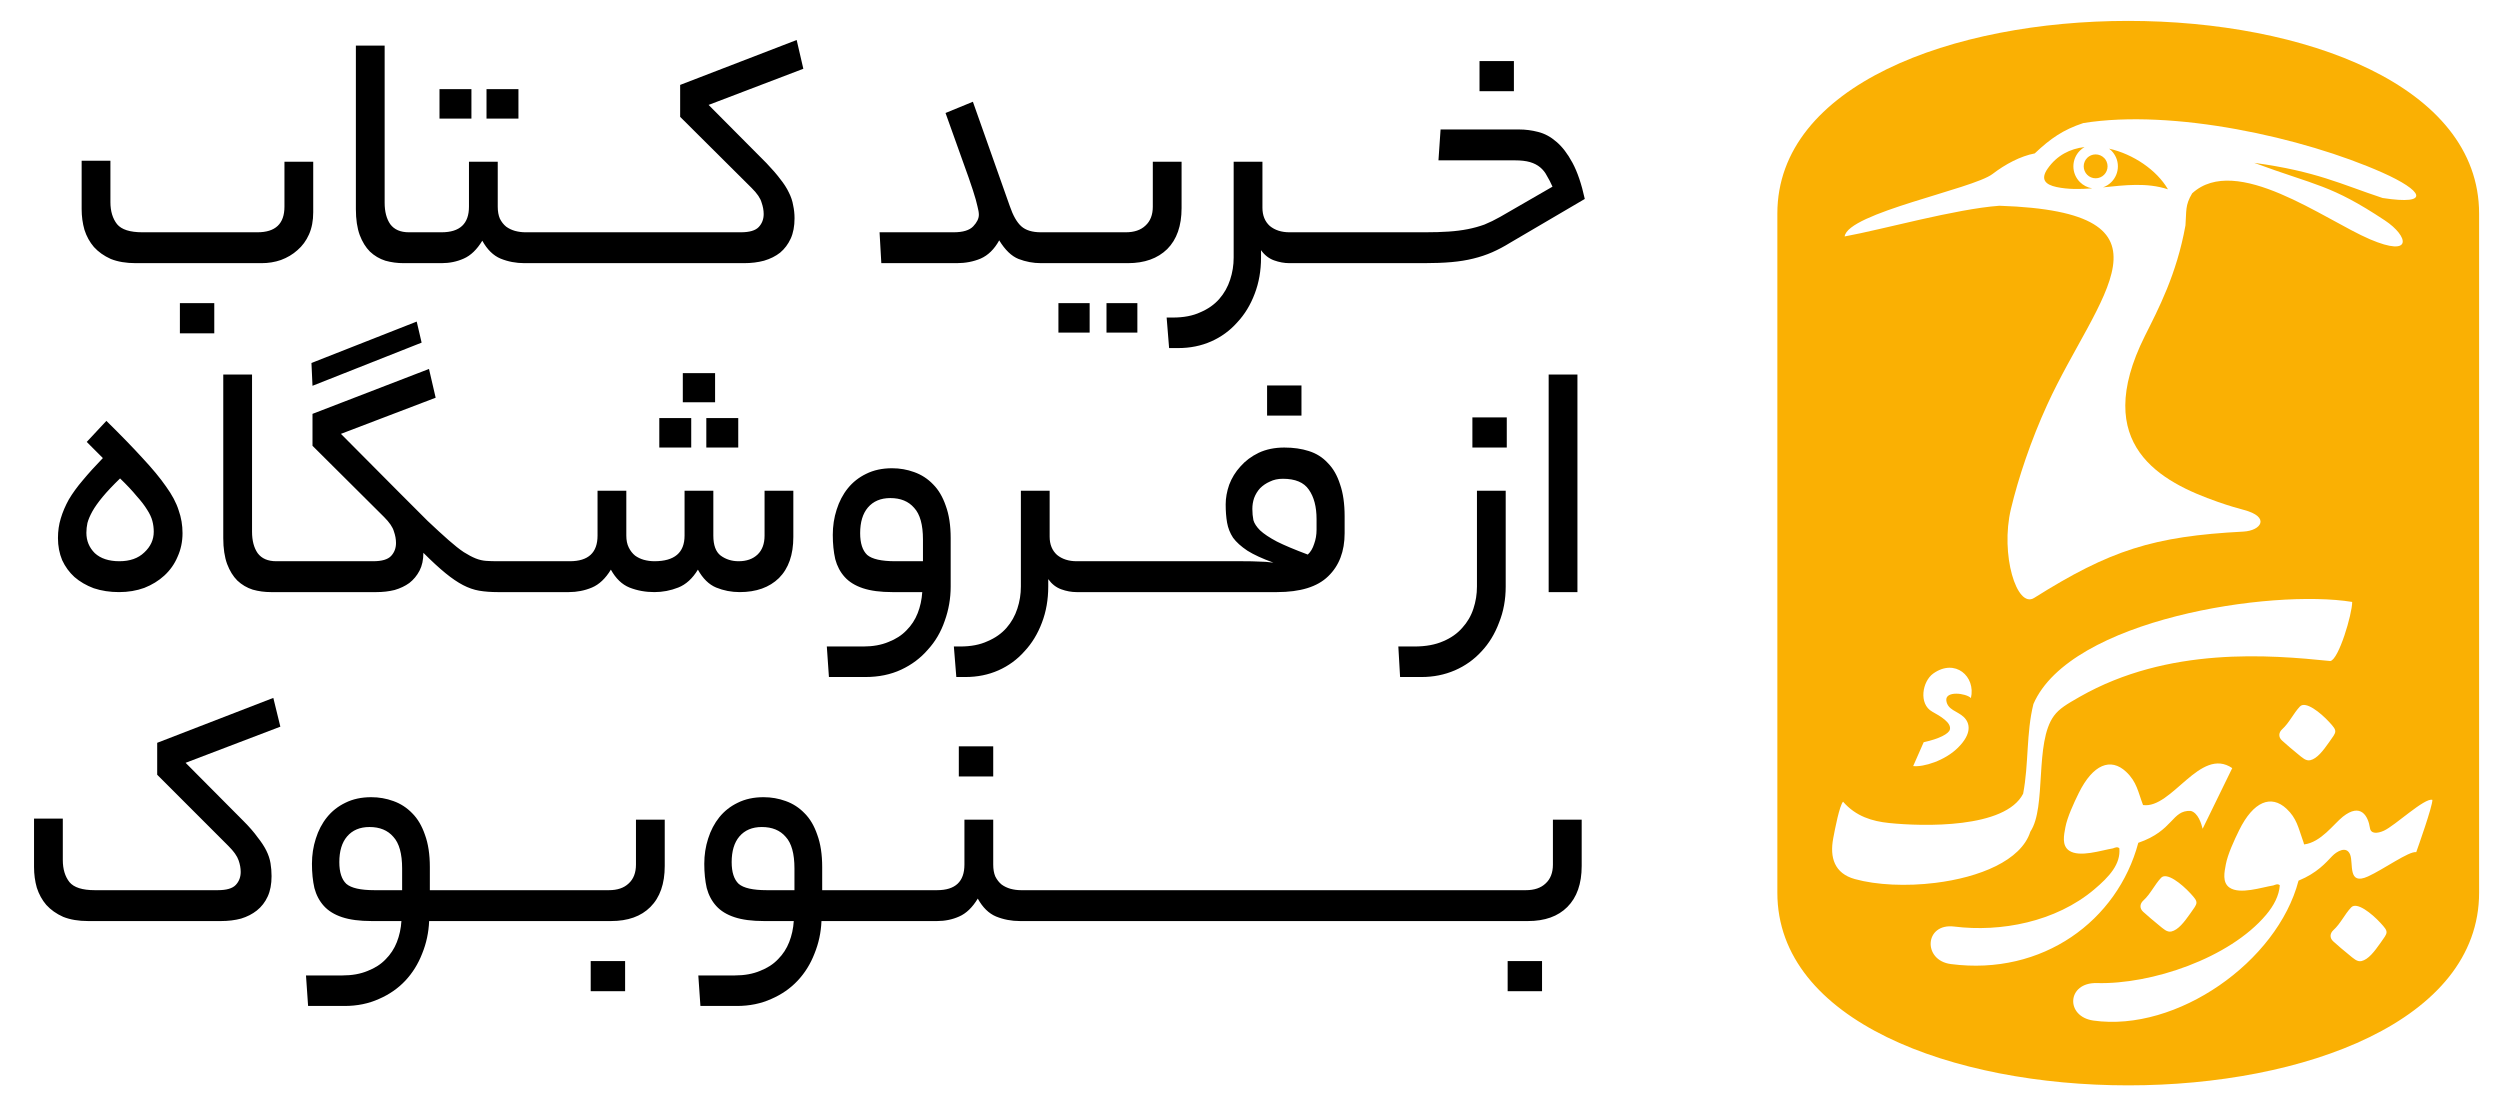 <svg width="114" height="50" viewBox="0 0 114 50" fill="none" xmlns="http://www.w3.org/2000/svg">
<path fill-rule="evenodd" clip-rule="evenodd" d="M88.957 43.961C87.662 43.792 87.754 42.081 89.114 42.251C91.239 42.516 93.739 42.039 95.493 40.561C96.189 39.975 96.71 39.4 96.642 38.679C96.545 38.6 96.462 38.648 96.345 38.687C95.817 38.774 94.827 39.112 94.353 38.789C94.006 38.553 94.117 38.073 94.182 37.721C94.266 37.271 94.56 36.631 94.79 36.165C95.439 34.849 96.248 34.536 96.949 35.192C97.444 35.655 97.496 36.12 97.723 36.71C99.039 36.897 100.328 34.026 101.79 35.026L100.44 37.792C100.381 37.553 100.232 37.063 99.897 36.977C99.021 36.937 99.125 37.877 97.506 38.432C96.563 41.973 93.154 44.508 88.957 43.961V43.961ZM83.594 38.229C83.683 37.759 83.877 36.757 84.042 36.556C84.634 37.234 85.379 37.45 86.14 37.529C87.691 37.69 91.441 37.787 92.255 36.193C92.516 34.826 92.392 33.433 92.724 32.103C94.404 28.23 103.583 26.847 107.26 27.448C107.26 28.008 106.647 30.069 106.265 30.143C103.511 29.863 98.885 29.467 94.836 31.774C94.236 32.116 93.9 32.316 93.66 32.642C92.765 33.856 93.332 36.81 92.584 37.923C92.164 39.248 90.251 40.012 88.253 40.259C86.93 40.423 85.568 40.36 84.578 40.085C83.65 39.826 83.429 39.102 83.595 38.229L83.594 38.229ZM89.279 34.099C88.69 34.684 87.713 34.988 87.241 34.933L87.72 33.845C88.434 33.69 88.864 33.46 88.914 33.269C88.996 32.953 88.472 32.653 88.112 32.453C87.478 32.102 87.658 31.068 88.155 30.714C89.156 30.001 90.104 30.848 89.874 31.831C89.651 31.607 88.691 31.484 88.753 31.951C88.809 32.372 89.256 32.425 89.541 32.69C89.825 32.956 89.948 33.436 89.279 34.099V34.099ZM106.401 42.416C106.736 42.11 106.911 41.697 107.214 41.377C107.469 41.107 108.145 41.647 108.55 42.085C108.946 42.513 108.89 42.513 108.55 42.997C108.269 43.396 107.995 43.754 107.683 43.825C107.485 43.869 107.326 43.712 107.1 43.526C106.862 43.331 106.623 43.134 106.395 42.925C106.217 42.763 106.25 42.554 106.401 42.416H106.401ZM97.733 41.067C98.068 40.762 98.243 40.348 98.546 40.027C98.801 39.758 99.477 40.297 99.882 40.736C100.278 41.164 100.222 41.164 99.882 41.648C99.601 42.047 99.327 42.405 99.015 42.476C98.817 42.52 98.657 42.363 98.432 42.178C98.194 41.982 97.955 41.785 97.727 41.576C97.549 41.414 97.582 41.205 97.733 41.067L97.733 41.067ZM104.064 33.257C104.398 32.952 104.573 32.538 104.876 32.217C105.131 31.948 105.807 32.487 106.213 32.926C106.608 33.354 106.553 33.354 106.212 33.838C105.931 34.237 105.658 34.595 105.346 34.666C105.148 34.71 104.988 34.553 104.762 34.368C104.524 34.172 104.285 33.975 104.058 33.766C103.88 33.604 103.913 33.395 104.064 33.257H104.064ZM105.067 38.506C105.835 38.413 106.411 37.577 106.836 37.24C107.65 36.596 107.988 37.208 108.07 37.759C108.112 38.034 108.412 38.011 108.701 37.882C109.21 37.655 110.575 36.356 110.918 36.475C110.916 36.79 110.271 38.605 110.181 38.857C109.852 38.802 108.684 39.648 107.975 39.968C107.045 40.388 107.324 39.379 107.168 38.974C107.004 38.552 106.556 38.822 106.347 39.039C106.07 39.326 105.669 39.807 104.813 40.158C103.848 43.858 99.257 47.075 95.461 46.538C94.167 46.355 94.247 44.791 95.617 44.828C98.102 44.895 101.662 43.7 103.335 41.715C103.688 41.296 103.927 40.839 103.959 40.368C103.863 40.288 103.779 40.336 103.662 40.376C103.134 40.462 102.144 40.8 101.67 40.477C101.323 40.242 101.434 39.761 101.499 39.41C101.583 38.96 101.877 38.319 102.107 37.854C102.757 36.537 103.565 36.224 104.267 36.88C104.728 37.311 104.804 37.746 104.996 38.281C105.029 38.371 105.053 38.442 105.067 38.507L105.067 38.506ZM113.047 9.742V40.704C113.047 52.422 81.047 52.423 81.047 40.704V9.742C81.047 -1.977 113.047 -1.976 113.047 9.742ZM91.168 9.383C89.171 9.528 85.846 10.466 84.116 10.782C84.251 9.715 89.966 8.618 90.858 7.935C91.435 7.493 92.125 7.121 92.785 6.995C93.508 6.311 94.078 5.918 94.997 5.612C99.073 4.957 105.014 6.26 108.639 7.871C110.467 8.684 110.908 9.376 108.647 9.029C106.742 8.4 105.636 7.813 102.791 7.426C105.626 8.475 106.267 8.405 108.753 10.053C109.833 10.769 110.048 11.757 108.07 10.911C105.999 10.025 101.972 6.977 99.962 8.817C99.63 9.371 99.709 9.626 99.657 10.279C99.255 12.518 98.415 14.103 97.807 15.319C95.313 20.308 98.565 21.988 101.133 22.886C101.655 23.069 102.033 23.176 102.313 23.25C103.54 23.572 103.115 24.199 102.296 24.241C98.186 24.455 96.219 25.088 92.756 27.266C91.963 27.765 91.205 25.276 91.698 23.209C92.036 21.794 92.614 20.069 93.358 18.444C95.641 13.462 99.778 9.665 91.168 9.382L91.168 9.383ZM96.175 6.779C96.211 6.807 96.246 6.836 96.278 6.868C96.462 7.054 96.576 7.306 96.576 7.585C96.576 7.865 96.462 8.119 96.278 8.303C96.172 8.409 96.043 8.492 95.898 8.543C96.887 8.444 97.893 8.315 98.859 8.633C98.352 7.759 97.28 7.027 96.175 6.779V6.779ZM95.402 8.588C95.186 8.554 94.993 8.451 94.844 8.303C94.66 8.119 94.546 7.866 94.546 7.585C94.546 7.306 94.66 7.052 94.844 6.868C94.907 6.805 94.978 6.751 95.055 6.706C94.398 6.781 93.797 7.081 93.373 7.689C93.03 8.181 93.269 8.421 93.78 8.529C94.305 8.64 94.85 8.632 95.402 8.589V8.588ZM95.947 7.199L95.946 7.201C95.848 7.102 95.71 7.041 95.561 7.041C95.41 7.041 95.274 7.102 95.176 7.199V7.201C95.078 7.298 95.017 7.437 95.017 7.585C95.017 7.734 95.078 7.873 95.176 7.97C95.274 8.069 95.41 8.13 95.561 8.13C95.71 8.13 95.848 8.069 95.946 7.97C96.044 7.873 96.105 7.734 96.105 7.585C96.105 7.435 96.044 7.298 95.947 7.199Z" fill="#FAB003"/>
<path d="M6.187 12C5.75 12 5.371 11.936 5.051 11.808C4.742 11.669 4.486 11.488 4.283 11.264C4.091 11.04 3.947 10.779 3.851 10.48C3.766 10.181 3.723 9.867 3.723 9.536V7.328H5.035V9.216C5.035 9.632 5.137 9.968 5.339 10.224C5.542 10.469 5.926 10.592 6.491 10.592H11.739C12.561 10.592 12.971 10.203 12.971 9.424V7.376H14.283V9.68C14.283 10.064 14.219 10.4 14.091 10.688C13.963 10.976 13.787 11.216 13.563 11.408C13.35 11.6 13.099 11.749 12.811 11.856C12.534 11.952 12.241 12 11.931 12H6.187ZM9.771 15.2H8.203V13.824H9.771V15.2ZM18.404 12C18.116 12 17.839 11.963 17.572 11.888C17.306 11.803 17.071 11.664 16.868 11.472C16.676 11.28 16.522 11.029 16.404 10.72C16.287 10.4 16.228 10.005 16.228 9.536V2.08H17.54V9.248C17.54 9.653 17.626 9.979 17.796 10.224C17.978 10.469 18.26 10.592 18.644 10.592H18.964C19.199 10.592 19.316 10.821 19.316 11.28C19.316 11.76 19.199 12 18.964 12H18.404ZM20.137 10.592C20.969 10.592 21.385 10.203 21.385 9.424V7.376H22.697V9.424C22.697 9.637 22.729 9.819 22.793 9.968C22.867 10.117 22.963 10.24 23.081 10.336C23.198 10.421 23.331 10.485 23.481 10.528C23.641 10.571 23.801 10.592 23.961 10.592H24.409C24.654 10.592 24.777 10.821 24.777 11.28C24.777 11.76 24.654 12 24.409 12H23.913C23.529 12 23.166 11.931 22.825 11.792C22.494 11.653 22.217 11.381 21.993 10.976C21.747 11.381 21.465 11.653 21.145 11.792C20.835 11.931 20.499 12 20.137 12H18.969C18.83 12 18.739 11.947 18.697 11.84C18.643 11.723 18.617 11.552 18.617 11.328C18.617 11.072 18.643 10.885 18.697 10.768C18.739 10.651 18.83 10.592 18.969 10.592H20.137ZM23.641 5.408H22.185V4.064H23.641V5.408ZM21.497 5.408H20.041V4.064H21.497V5.408ZM27.046 10.592C27.185 10.592 27.276 10.651 27.318 10.768C27.372 10.875 27.398 11.045 27.398 11.28C27.398 11.525 27.372 11.707 27.318 11.824C27.276 11.941 27.185 12 27.046 12H24.406C24.268 12 24.177 11.947 24.134 11.84C24.081 11.723 24.054 11.552 24.054 11.328C24.054 11.072 24.081 10.885 24.134 10.768C24.177 10.651 24.268 10.592 24.406 10.592H27.046ZM29.687 10.592C29.826 10.592 29.916 10.651 29.959 10.768C30.012 10.875 30.039 11.045 30.039 11.28C30.039 11.525 30.012 11.707 29.959 11.824C29.916 11.941 29.826 12 29.687 12H27.047C26.908 12 26.817 11.947 26.775 11.84C26.721 11.723 26.695 11.552 26.695 11.328C26.695 11.072 26.721 10.885 26.775 10.768C26.817 10.651 26.908 10.592 27.047 10.592H29.687ZM33.783 10.592C34.178 10.592 34.45 10.512 34.599 10.352C34.749 10.192 34.824 9.995 34.824 9.76C34.824 9.589 34.791 9.413 34.727 9.232C34.674 9.04 34.525 8.821 34.279 8.576L31.015 5.328V3.872L36.328 1.824L36.632 3.136L32.312 4.784L34.952 7.44C35.208 7.707 35.416 7.947 35.575 8.16C35.746 8.373 35.88 8.581 35.975 8.784C36.072 8.976 36.136 9.168 36.167 9.36C36.21 9.552 36.231 9.749 36.231 9.952C36.231 10.315 36.173 10.624 36.056 10.88C35.938 11.136 35.778 11.349 35.575 11.52C35.373 11.68 35.127 11.803 34.84 11.888C34.562 11.963 34.258 12 33.928 12H29.688C29.549 12 29.458 11.947 29.416 11.84C29.362 11.723 29.335 11.552 29.335 11.328C29.335 11.072 29.362 10.885 29.416 10.768C29.458 10.651 29.549 10.592 29.688 10.592H33.783ZM43.484 10.592C43.911 10.592 44.209 10.501 44.38 10.32C44.551 10.139 44.636 9.963 44.636 9.792C44.636 9.696 44.615 9.568 44.572 9.408C44.54 9.248 44.471 9.003 44.364 8.672C44.257 8.341 44.103 7.899 43.9 7.344C43.697 6.779 43.436 6.048 43.116 5.152L44.364 4.64L46.044 9.392C46.193 9.829 46.369 10.139 46.572 10.32C46.775 10.501 47.073 10.592 47.468 10.592H47.676C47.911 10.592 48.028 10.821 48.028 11.28C48.028 11.76 47.911 12 47.676 12H47.468C47.116 12 46.775 11.936 46.444 11.808C46.124 11.68 45.831 11.397 45.564 10.96C45.34 11.365 45.057 11.643 44.716 11.792C44.385 11.931 44.023 12 43.628 12H40.188L40.108 10.592H43.484ZM47.672 12C47.533 12 47.443 11.947 47.4 11.84C47.346 11.723 47.32 11.552 47.32 11.328C47.32 11.072 47.346 10.885 47.4 10.768C47.443 10.651 47.533 10.592 47.672 10.592H51.336C51.72 10.592 52.019 10.491 52.232 10.288C52.456 10.085 52.568 9.797 52.568 9.424V7.376H53.88V9.488C53.88 10.299 53.661 10.923 53.224 11.36C52.786 11.787 52.189 12 51.432 12H47.672ZM51.864 15.168H50.456V13.824H51.864V15.168ZM49.688 15.168H48.264V13.824H49.688V15.168ZM57.567 9.472C57.567 9.824 57.679 10.101 57.903 10.304C58.137 10.496 58.436 10.592 58.799 10.592H58.975C59.209 10.592 59.327 10.821 59.327 11.28C59.327 11.76 59.209 12 58.975 12H58.799C58.564 12 58.329 11.957 58.095 11.872C57.86 11.787 57.663 11.632 57.503 11.408V11.744C57.503 12.341 57.407 12.891 57.215 13.392C57.023 13.904 56.756 14.341 56.415 14.704C56.084 15.077 55.689 15.365 55.231 15.568C54.772 15.771 54.271 15.872 53.727 15.872H53.311L53.199 14.48H53.487C53.977 14.48 54.393 14.4 54.735 14.24C55.087 14.091 55.375 13.888 55.599 13.632C55.823 13.376 55.988 13.083 56.095 12.752C56.201 12.432 56.255 12.096 56.255 11.744V7.376H57.567V9.472ZM61.609 10.592C61.747 10.592 61.838 10.651 61.881 10.768C61.934 10.875 61.961 11.045 61.961 11.28C61.961 11.525 61.934 11.707 61.881 11.824C61.838 11.941 61.747 12 61.609 12H58.969C58.83 12 58.739 11.947 58.697 11.84C58.643 11.723 58.617 11.552 58.617 11.328C58.617 11.072 58.643 10.885 58.697 10.768C58.739 10.651 58.83 10.592 58.969 10.592H61.609ZM64.249 10.592C64.388 10.592 64.479 10.651 64.521 10.768C64.575 10.875 64.601 11.045 64.601 11.28C64.601 11.525 64.575 11.707 64.521 11.824C64.479 11.941 64.388 12 64.249 12H61.609C61.471 12 61.38 11.947 61.337 11.84C61.284 11.723 61.257 11.552 61.257 11.328C61.257 11.072 61.284 10.885 61.337 10.768C61.38 10.651 61.471 10.592 61.609 10.592H64.249ZM68.858 11.072C68.581 11.243 68.309 11.387 68.042 11.504C67.775 11.621 67.487 11.717 67.178 11.792C66.879 11.867 66.549 11.92 66.186 11.952C65.823 11.984 65.407 12 64.938 12H64.25C64.111 12 64.021 11.947 63.978 11.84C63.925 11.723 63.898 11.552 63.898 11.328C63.898 11.072 63.925 10.885 63.978 10.768C64.021 10.651 64.111 10.592 64.25 10.592H64.986C65.391 10.592 65.749 10.581 66.058 10.56C66.378 10.539 66.671 10.501 66.938 10.448C67.205 10.395 67.455 10.325 67.69 10.24C67.925 10.144 68.165 10.027 68.41 9.888L70.794 8.512C70.709 8.32 70.623 8.155 70.538 8.016C70.463 7.867 70.362 7.739 70.234 7.632C70.106 7.525 69.951 7.445 69.77 7.392C69.589 7.339 69.359 7.312 69.082 7.312H65.594L65.69 5.904H69.274C69.562 5.904 69.85 5.941 70.138 6.016C70.437 6.091 70.714 6.24 70.97 6.464C71.237 6.688 71.482 7.008 71.706 7.424C71.93 7.84 72.117 8.389 72.266 9.072L68.858 11.072ZM69.034 4.16H67.466V2.784H69.034V4.16ZM2.643 24.536C2.643 24.216 2.686 23.917 2.771 23.64C2.857 23.352 2.979 23.064 3.139 22.776C3.31 22.488 3.523 22.195 3.779 21.896C4.035 21.587 4.339 21.251 4.691 20.888L3.955 20.152L4.851 19.192C5.513 19.843 6.062 20.408 6.499 20.888C6.947 21.368 7.305 21.8 7.571 22.184C7.849 22.568 8.041 22.931 8.147 23.272C8.265 23.603 8.323 23.949 8.323 24.312C8.323 24.696 8.249 25.053 8.099 25.384C7.961 25.715 7.758 26.003 7.491 26.248C7.235 26.483 6.931 26.669 6.579 26.808C6.227 26.936 5.843 27 5.427 27C5.011 27 4.627 26.941 4.275 26.824C3.934 26.696 3.641 26.525 3.395 26.312C3.161 26.099 2.974 25.843 2.835 25.544C2.707 25.235 2.643 24.899 2.643 24.536ZM7.011 24.248C7.011 24.077 6.99 23.912 6.947 23.752C6.905 23.592 6.825 23.421 6.707 23.24C6.59 23.048 6.43 22.84 6.227 22.616C6.035 22.381 5.785 22.115 5.475 21.816C5.145 22.136 4.878 22.419 4.675 22.664C4.473 22.909 4.318 23.128 4.211 23.32C4.105 23.512 4.03 23.688 3.987 23.848C3.955 23.997 3.939 24.147 3.939 24.296C3.939 24.659 4.067 24.968 4.323 25.224C4.59 25.469 4.963 25.592 5.443 25.592C5.923 25.592 6.302 25.459 6.579 25.192C6.867 24.925 7.011 24.611 7.011 24.248ZM12.357 27C12.069 27 11.792 26.963 11.525 26.888C11.259 26.803 11.024 26.664 10.821 26.472C10.629 26.28 10.475 26.029 10.357 25.72C10.24 25.4 10.181 25.005 10.181 24.536V17.08H11.493V24.248C11.493 24.653 11.579 24.979 11.749 25.224C11.931 25.469 12.213 25.592 12.597 25.592H12.917C13.152 25.592 13.269 25.821 13.269 26.28C13.269 26.76 13.152 27 12.917 27H12.357ZM14.202 16.552L19.002 14.664L19.226 15.624L14.25 17.592L14.202 16.552ZM17.018 25.592C17.413 25.592 17.684 25.512 17.834 25.352C17.983 25.192 18.058 24.995 18.058 24.76C18.058 24.589 18.026 24.413 17.962 24.232C17.909 24.04 17.759 23.821 17.514 23.576L14.25 20.328V18.872L19.562 16.824L19.866 18.136L15.546 19.784L18.186 22.44C18.698 22.952 19.135 23.389 19.498 23.752C19.871 24.104 20.191 24.397 20.458 24.632C20.724 24.867 20.954 25.048 21.146 25.176C21.349 25.304 21.53 25.4 21.69 25.464C21.85 25.528 22.01 25.565 22.17 25.576C22.33 25.587 22.506 25.592 22.698 25.592C22.837 25.592 22.927 25.651 22.97 25.768C23.023 25.875 23.05 26.045 23.05 26.28C23.05 26.525 23.023 26.707 22.97 26.824C22.927 26.941 22.837 27 22.698 27C22.389 27 22.106 26.979 21.85 26.936C21.605 26.893 21.359 26.808 21.114 26.68C20.869 26.552 20.602 26.371 20.314 26.136C20.026 25.901 19.69 25.592 19.306 25.208C19.306 25.528 19.247 25.8 19.13 26.024C19.012 26.248 18.858 26.435 18.666 26.584C18.474 26.723 18.25 26.829 17.994 26.904C17.738 26.968 17.46 27 17.162 27H12.922C12.783 27 12.693 26.947 12.65 26.84C12.597 26.723 12.57 26.552 12.57 26.328C12.57 26.072 12.597 25.885 12.65 25.768C12.693 25.651 12.783 25.592 12.922 25.592H17.018ZM25.343 25.592C25.482 25.592 25.573 25.651 25.615 25.768C25.669 25.875 25.695 26.045 25.695 26.28C25.695 26.525 25.669 26.707 25.615 26.824C25.573 26.941 25.482 27 25.343 27H22.703C22.564 27 22.474 26.947 22.431 26.84C22.378 26.723 22.351 26.552 22.351 26.328C22.351 26.072 22.378 25.885 22.431 25.768C22.474 25.651 22.564 25.592 22.703 25.592H25.343ZM25.984 25.592C26.826 25.592 27.248 25.203 27.248 24.424V22.376H28.56V24.424C28.56 24.637 28.597 24.819 28.672 24.968C28.746 25.117 28.842 25.24 28.96 25.336C29.077 25.421 29.21 25.485 29.36 25.528C29.52 25.571 29.68 25.592 29.84 25.592C30.757 25.592 31.216 25.203 31.216 24.424V22.376H32.528V24.424C32.528 24.861 32.64 25.165 32.864 25.336C33.098 25.507 33.37 25.592 33.68 25.592C34.042 25.592 34.33 25.491 34.544 25.288C34.757 25.085 34.864 24.797 34.864 24.424V22.376H36.176V24.488C36.176 25.299 35.957 25.923 35.52 26.36C35.082 26.787 34.485 27 33.728 27C33.354 27 32.997 26.931 32.656 26.792C32.325 26.653 32.048 26.381 31.824 25.976C31.578 26.381 31.28 26.653 30.928 26.792C30.576 26.931 30.213 27 29.84 27C29.434 27 29.056 26.931 28.704 26.792C28.362 26.653 28.08 26.381 27.856 25.976C27.61 26.381 27.322 26.653 26.992 26.792C26.661 26.931 26.309 27 25.936 27H25.344C25.205 27 25.114 26.947 25.072 26.84C25.018 26.723 24.992 26.552 24.992 26.328C24.992 26.072 25.018 25.885 25.072 25.768C25.114 25.651 25.205 25.592 25.344 25.592H25.984ZM32.608 18.344H31.136V17.016H32.608V18.344ZM33.664 20.408H32.208V19.064H33.664V20.408ZM31.52 20.408H30.064V19.064H31.52V20.408ZM39.367 29.48C39.804 29.48 40.188 29.411 40.519 29.272C40.849 29.144 41.121 28.968 41.335 28.744C41.559 28.52 41.73 28.259 41.847 27.96C41.964 27.661 42.033 27.341 42.055 27H40.695C40.151 27 39.703 26.941 39.351 26.824C38.999 26.707 38.721 26.536 38.519 26.312C38.316 26.088 38.172 25.816 38.087 25.496C38.012 25.165 37.975 24.797 37.975 24.392C37.975 23.987 38.033 23.603 38.151 23.24C38.268 22.867 38.439 22.541 38.663 22.264C38.887 21.987 39.164 21.768 39.495 21.608C39.836 21.437 40.231 21.352 40.679 21.352C41.031 21.352 41.367 21.411 41.687 21.528C42.017 21.645 42.306 21.832 42.551 22.088C42.796 22.333 42.988 22.659 43.127 23.064C43.276 23.469 43.351 23.96 43.351 24.536V26.744C43.351 27.288 43.26 27.811 43.079 28.312C42.908 28.813 42.652 29.251 42.311 29.624C41.98 30.008 41.575 30.312 41.095 30.536C40.615 30.76 40.071 30.872 39.463 30.872H37.799L37.703 29.48H39.367ZM39.223 24.312C39.223 24.771 39.33 25.101 39.543 25.304C39.767 25.496 40.194 25.592 40.823 25.592H42.087V24.6C42.087 23.928 41.953 23.448 41.687 23.16C41.431 22.861 41.068 22.712 40.599 22.712C40.161 22.712 39.82 22.856 39.575 23.144C39.34 23.421 39.223 23.811 39.223 24.312ZM47.864 24.472C47.864 24.824 47.976 25.101 48.2 25.304C48.434 25.496 48.733 25.592 49.096 25.592H49.272C49.506 25.592 49.624 25.821 49.624 26.28C49.624 26.76 49.506 27 49.272 27H49.096C48.861 27 48.626 26.957 48.392 26.872C48.157 26.787 47.96 26.632 47.8 26.408V26.744C47.8 27.341 47.704 27.891 47.512 28.392C47.32 28.904 47.053 29.341 46.712 29.704C46.381 30.077 45.986 30.365 45.528 30.568C45.069 30.771 44.568 30.872 44.024 30.872H43.608L43.496 29.48H43.784C44.274 29.48 44.69 29.4 45.032 29.24C45.384 29.091 45.672 28.888 45.896 28.632C46.12 28.376 46.285 28.083 46.392 27.752C46.498 27.432 46.552 27.096 46.552 26.744V22.376H47.864V24.472ZM51.906 25.592C52.044 25.592 52.135 25.651 52.178 25.768C52.231 25.875 52.258 26.045 52.258 26.28C52.258 26.525 52.231 26.707 52.178 26.824C52.135 26.941 52.044 27 51.906 27H49.266C49.127 27 49.036 26.947 48.994 26.84C48.94 26.723 48.914 26.552 48.914 26.328C48.914 26.072 48.94 25.885 48.994 25.768C49.036 25.651 49.127 25.592 49.266 25.592H51.906ZM54.546 25.592C54.685 25.592 54.776 25.651 54.818 25.768C54.872 25.875 54.898 26.045 54.898 26.28C54.898 26.525 54.872 26.707 54.818 26.824C54.776 26.941 54.685 27 54.546 27H51.906C51.768 27 51.677 26.947 51.634 26.84C51.581 26.723 51.554 26.552 51.554 26.328C51.554 26.072 51.581 25.885 51.634 25.768C51.677 25.651 51.768 25.592 51.906 25.592H54.546ZM56.659 25.592C56.968 25.592 57.219 25.597 57.411 25.608C57.603 25.608 57.822 25.624 58.067 25.656C57.566 25.475 57.171 25.293 56.883 25.112C56.595 24.92 56.376 24.723 56.227 24.52C56.088 24.307 55.998 24.077 55.955 23.832C55.912 23.587 55.891 23.309 55.891 23C55.891 22.712 55.944 22.413 56.051 22.104C56.168 21.795 56.339 21.517 56.563 21.272C56.787 21.016 57.064 20.808 57.395 20.648C57.736 20.488 58.126 20.408 58.563 20.408C58.979 20.408 59.352 20.461 59.683 20.568C60.024 20.675 60.312 20.856 60.547 21.112C60.792 21.357 60.979 21.683 61.107 22.088C61.245 22.483 61.315 22.968 61.315 23.544V24.312C61.315 25.144 61.064 25.8 60.563 26.28C60.072 26.76 59.294 27 58.227 27H54.547C54.408 27 54.318 26.947 54.275 26.84C54.221 26.723 54.195 26.552 54.195 26.328C54.195 26.072 54.221 25.885 54.275 25.768C54.318 25.651 54.408 25.592 54.547 25.592H56.659ZM58.499 21.832C58.275 21.832 58.078 21.875 57.907 21.96C57.736 22.035 57.587 22.136 57.459 22.264C57.342 22.392 57.251 22.541 57.187 22.712C57.133 22.872 57.107 23.037 57.107 23.208C57.107 23.389 57.123 23.56 57.155 23.72C57.197 23.869 57.299 24.024 57.459 24.184C57.63 24.344 57.886 24.515 58.227 24.696C58.568 24.867 59.038 25.064 59.635 25.288C59.763 25.171 59.859 25.011 59.923 24.808C59.998 24.605 60.035 24.387 60.035 24.152V23.672C60.035 23.107 59.917 22.659 59.683 22.328C59.459 21.997 59.064 21.832 58.499 21.832ZM59.347 18.952H57.779V17.576H59.347V18.952ZM68.66 26.744C68.66 27.341 68.559 27.891 68.356 28.392C68.165 28.904 67.898 29.341 67.556 29.704C67.215 30.077 66.81 30.365 66.341 30.568C65.871 30.771 65.365 30.872 64.82 30.872H63.844L63.764 29.48H64.501C65.013 29.48 65.45 29.4 65.812 29.24C66.165 29.091 66.453 28.888 66.677 28.632C66.911 28.376 67.082 28.083 67.189 27.752C67.295 27.432 67.349 27.096 67.349 26.744V22.376H68.66V26.744ZM68.709 20.408H67.141V19.032H68.709V20.408ZM70.619 17.08H71.931V27H70.619V17.08ZM9.935 40.592C10.33 40.592 10.602 40.512 10.752 40.352C10.901 40.192 10.976 39.995 10.976 39.76C10.976 39.589 10.944 39.413 10.88 39.232C10.816 39.04 10.661 38.821 10.415 38.576L7.168 35.328V33.872L12.463 31.824L12.784 33.136L8.463 34.784L11.104 37.44C11.37 37.707 11.584 37.952 11.743 38.176C11.914 38.389 12.047 38.592 12.143 38.784C12.239 38.976 12.303 39.168 12.335 39.36C12.367 39.552 12.383 39.749 12.383 39.952C12.383 40.315 12.325 40.624 12.207 40.88C12.09 41.136 11.925 41.349 11.711 41.52C11.509 41.68 11.269 41.803 10.992 41.888C10.714 41.963 10.41 42 10.079 42H4.016C3.578 42 3.2 41.936 2.88 41.808C2.57 41.669 2.314 41.488 2.111 41.264C1.919 41.04 1.776 40.779 1.679 40.48C1.594 40.181 1.552 39.867 1.552 39.536V37.328H2.864V39.216C2.864 39.632 2.965 39.968 3.167 40.224C3.37 40.469 3.754 40.592 4.319 40.592H9.935ZM15.617 44.48C16.054 44.48 16.438 44.411 16.769 44.272C17.099 44.144 17.372 43.968 17.585 43.744C17.809 43.52 17.98 43.259 18.097 42.96C18.214 42.661 18.284 42.341 18.305 42H16.945C16.401 42 15.953 41.941 15.601 41.824C15.249 41.707 14.972 41.536 14.769 41.312C14.566 41.088 14.422 40.816 14.337 40.496C14.262 40.165 14.225 39.797 14.225 39.392C14.225 38.987 14.284 38.603 14.401 38.24C14.518 37.867 14.689 37.541 14.913 37.264C15.137 36.987 15.414 36.768 15.745 36.608C16.086 36.437 16.481 36.352 16.929 36.352C17.281 36.352 17.617 36.411 17.937 36.528C18.267 36.645 18.555 36.832 18.801 37.088C19.046 37.333 19.238 37.659 19.377 38.064C19.526 38.469 19.601 38.96 19.601 39.536V40.592H21.025C21.153 40.592 21.238 40.651 21.281 40.768C21.334 40.875 21.361 41.045 21.361 41.28C21.361 41.525 21.334 41.707 21.281 41.824C21.238 41.941 21.153 42 21.025 42H19.569C19.547 42.523 19.441 43.019 19.249 43.488C19.067 43.957 18.811 44.368 18.481 44.72C18.15 45.072 17.75 45.349 17.281 45.552C16.811 45.765 16.289 45.872 15.713 45.872H14.049L13.953 44.48H15.617ZM15.473 39.312C15.473 39.771 15.579 40.101 15.793 40.304C16.017 40.496 16.444 40.592 17.073 40.592H18.337V39.6C18.337 38.928 18.203 38.448 17.937 38.16C17.681 37.861 17.318 37.712 16.849 37.712C16.412 37.712 16.07 37.856 15.825 38.144C15.59 38.421 15.473 38.811 15.473 39.312ZM23.671 40.592C23.81 40.592 23.901 40.651 23.943 40.768C23.997 40.875 24.023 41.045 24.023 41.28C24.023 41.525 23.997 41.707 23.943 41.824C23.901 41.941 23.81 42 23.671 42H21.031C20.893 42 20.802 41.947 20.759 41.84C20.706 41.723 20.679 41.552 20.679 41.328C20.679 41.072 20.706 40.885 20.759 40.768C20.802 40.651 20.893 40.592 21.031 40.592H23.671ZM26.312 40.592C26.451 40.592 26.541 40.651 26.584 40.768C26.637 40.875 26.664 41.045 26.664 41.28C26.664 41.525 26.637 41.707 26.584 41.824C26.541 41.941 26.451 42 26.312 42H23.672C23.533 42 23.442 41.947 23.4 41.84C23.346 41.723 23.32 41.552 23.32 41.328C23.32 41.072 23.346 40.885 23.4 40.768C23.442 40.651 23.533 40.592 23.672 40.592H26.312ZM27.768 40.592C28.152 40.592 28.451 40.491 28.665 40.288C28.889 40.085 29 39.797 29 39.424V37.376H30.312V39.488C30.312 40.299 30.094 40.923 29.657 41.36C29.23 41.787 28.633 42 27.864 42H26.312C26.174 42 26.083 41.947 26.041 41.84C25.987 41.723 25.96 41.552 25.96 41.328C25.96 41.072 25.987 40.885 26.041 40.768C26.083 40.651 26.174 40.592 26.312 40.592H27.768ZM28.505 45.2H26.936V43.824H28.505V45.2ZM33.508 44.48C33.945 44.48 34.329 44.411 34.66 44.272C34.99 44.144 35.262 43.968 35.475 43.744C35.7 43.52 35.87 43.259 35.987 42.96C36.105 42.661 36.174 42.341 36.196 42H34.836C34.291 42 33.843 41.941 33.492 41.824C33.139 41.707 32.862 41.536 32.66 41.312C32.457 41.088 32.313 40.816 32.227 40.496C32.153 40.165 32.115 39.797 32.115 39.392C32.115 38.987 32.174 38.603 32.291 38.24C32.409 37.867 32.58 37.541 32.803 37.264C33.028 36.987 33.305 36.768 33.636 36.608C33.977 36.437 34.371 36.352 34.819 36.352C35.172 36.352 35.508 36.411 35.828 36.528C36.158 36.645 36.446 36.832 36.691 37.088C36.937 37.333 37.129 37.659 37.267 38.064C37.417 38.469 37.492 38.96 37.492 39.536V40.592H38.916C39.044 40.592 39.129 40.651 39.172 40.768C39.225 40.875 39.252 41.045 39.252 41.28C39.252 41.525 39.225 41.707 39.172 41.824C39.129 41.941 39.044 42 38.916 42H37.459C37.438 42.523 37.331 43.019 37.139 43.488C36.958 43.957 36.702 44.368 36.371 44.72C36.041 45.072 35.641 45.349 35.172 45.552C34.702 45.765 34.179 45.872 33.603 45.872H31.939L31.843 44.48H33.508ZM33.364 39.312C33.364 39.771 33.47 40.101 33.684 40.304C33.907 40.496 34.334 40.592 34.964 40.592H36.227V39.6C36.227 38.928 36.094 38.448 35.828 38.16C35.572 37.861 35.209 37.712 34.739 37.712C34.302 37.712 33.961 37.856 33.715 38.144C33.481 38.421 33.364 38.811 33.364 39.312ZM41.562 40.592C41.7 40.592 41.791 40.651 41.834 40.768C41.887 40.875 41.914 41.045 41.914 41.28C41.914 41.525 41.887 41.707 41.834 41.824C41.791 41.941 41.7 42 41.562 42H38.922C38.783 42 38.693 41.947 38.65 41.84C38.596 41.723 38.57 41.552 38.57 41.328C38.57 41.072 38.596 40.885 38.65 40.768C38.693 40.651 38.783 40.592 38.922 40.592H41.562ZM42.73 40.592C43.562 40.592 43.978 40.203 43.978 39.424V37.376H45.291V39.424C45.291 39.637 45.322 39.819 45.386 39.968C45.461 40.117 45.557 40.24 45.675 40.336C45.792 40.421 45.925 40.485 46.075 40.528C46.234 40.571 46.395 40.592 46.554 40.592H47.002C47.248 40.592 47.37 40.821 47.37 41.28C47.37 41.76 47.248 42 47.002 42H46.507C46.123 42 45.76 41.931 45.419 41.792C45.088 41.653 44.81 41.381 44.587 40.976C44.341 41.381 44.059 41.653 43.739 41.792C43.429 41.931 43.093 42 42.73 42H41.562C41.424 42 41.333 41.947 41.291 41.84C41.237 41.723 41.211 41.552 41.211 41.328C41.211 41.072 41.237 40.885 41.291 40.768C41.333 40.651 41.424 40.592 41.562 40.592H42.73ZM45.291 35.408H43.722V34.032H45.291V35.408ZM49.64 40.592C49.779 40.592 49.869 40.651 49.912 40.768C49.965 40.875 49.992 41.045 49.992 41.28C49.992 41.525 49.965 41.707 49.912 41.824C49.869 41.941 49.779 42 49.64 42H47C46.861 42 46.771 41.947 46.728 41.84C46.675 41.723 46.648 41.552 46.648 41.328C46.648 41.072 46.675 40.885 46.728 40.768C46.771 40.651 46.861 40.592 47 40.592H49.64ZM52.281 40.592C52.419 40.592 52.51 40.651 52.553 40.768C52.606 40.875 52.633 41.045 52.633 41.28C52.633 41.525 52.606 41.707 52.553 41.824C52.51 41.941 52.419 42 52.281 42H49.641C49.502 42 49.411 41.947 49.369 41.84C49.315 41.723 49.289 41.552 49.289 41.328C49.289 41.072 49.315 40.885 49.369 40.768C49.411 40.651 49.502 40.592 49.641 40.592H52.281ZM54.921 40.592C55.06 40.592 55.151 40.651 55.193 40.768C55.247 40.875 55.273 41.045 55.273 41.28C55.273 41.525 55.247 41.707 55.193 41.824C55.151 41.941 55.06 42 54.921 42H52.281C52.143 42 52.052 41.947 52.009 41.84C51.956 41.723 51.929 41.552 51.929 41.328C51.929 41.072 51.956 40.885 52.009 40.768C52.052 40.651 52.143 40.592 52.281 40.592H54.921ZM57.562 40.592C57.7 40.592 57.791 40.651 57.834 40.768C57.887 40.875 57.914 41.045 57.914 41.28C57.914 41.525 57.887 41.707 57.834 41.824C57.791 41.941 57.7 42 57.562 42H54.922C54.783 42 54.693 41.947 54.65 41.84C54.596 41.723 54.57 41.552 54.57 41.328C54.57 41.072 54.596 40.885 54.65 40.768C54.693 40.651 54.783 40.592 54.922 40.592H57.562ZM60.203 40.592C60.341 40.592 60.432 40.651 60.474 40.768C60.528 40.875 60.554 41.045 60.554 41.28C60.554 41.525 60.528 41.707 60.474 41.824C60.432 41.941 60.341 42 60.203 42H57.562C57.424 42 57.333 41.947 57.291 41.84C57.237 41.723 57.211 41.552 57.211 41.328C57.211 41.072 57.237 40.885 57.291 40.768C57.333 40.651 57.424 40.592 57.562 40.592H60.203ZM62.843 40.592C62.982 40.592 63.072 40.651 63.115 40.768C63.169 40.875 63.195 41.045 63.195 41.28C63.195 41.525 63.169 41.707 63.115 41.824C63.072 41.941 62.982 42 62.843 42H60.203C60.065 42 59.974 41.947 59.931 41.84C59.878 41.723 59.851 41.552 59.851 41.328C59.851 41.072 59.878 40.885 59.931 40.768C59.974 40.651 60.065 40.592 60.203 40.592H62.843ZM65.484 40.592C65.622 40.592 65.713 40.651 65.756 40.768C65.809 40.875 65.836 41.045 65.836 41.28C65.836 41.525 65.809 41.707 65.756 41.824C65.713 41.941 65.622 42 65.484 42H62.844C62.705 42 62.614 41.947 62.572 41.84C62.518 41.723 62.492 41.552 62.492 41.328C62.492 41.072 62.518 40.885 62.572 40.768C62.614 40.651 62.705 40.592 62.844 40.592H65.484ZM68.124 40.592C68.263 40.592 68.354 40.651 68.396 40.768C68.45 40.875 68.476 41.045 68.476 41.28C68.476 41.525 68.45 41.707 68.396 41.824C68.354 41.941 68.263 42 68.124 42H65.484C65.346 42 65.255 41.947 65.212 41.84C65.159 41.723 65.132 41.552 65.132 41.328C65.132 41.072 65.159 40.885 65.212 40.768C65.255 40.651 65.346 40.592 65.484 40.592H68.124ZM69.581 40.592C69.965 40.592 70.264 40.491 70.477 40.288C70.701 40.085 70.813 39.797 70.813 39.424V37.376H72.125V39.488C72.125 40.299 71.906 40.923 71.469 41.36C71.042 41.787 70.445 42 69.677 42H68.125C67.986 42 67.896 41.947 67.853 41.84C67.8 41.723 67.773 41.552 67.773 41.328C67.773 41.072 67.8 40.885 67.853 40.768C67.896 40.651 67.986 40.592 68.125 40.592H69.581ZM70.317 45.2H68.749V43.824H70.317V45.2Z" fill="black"/>
</svg>
